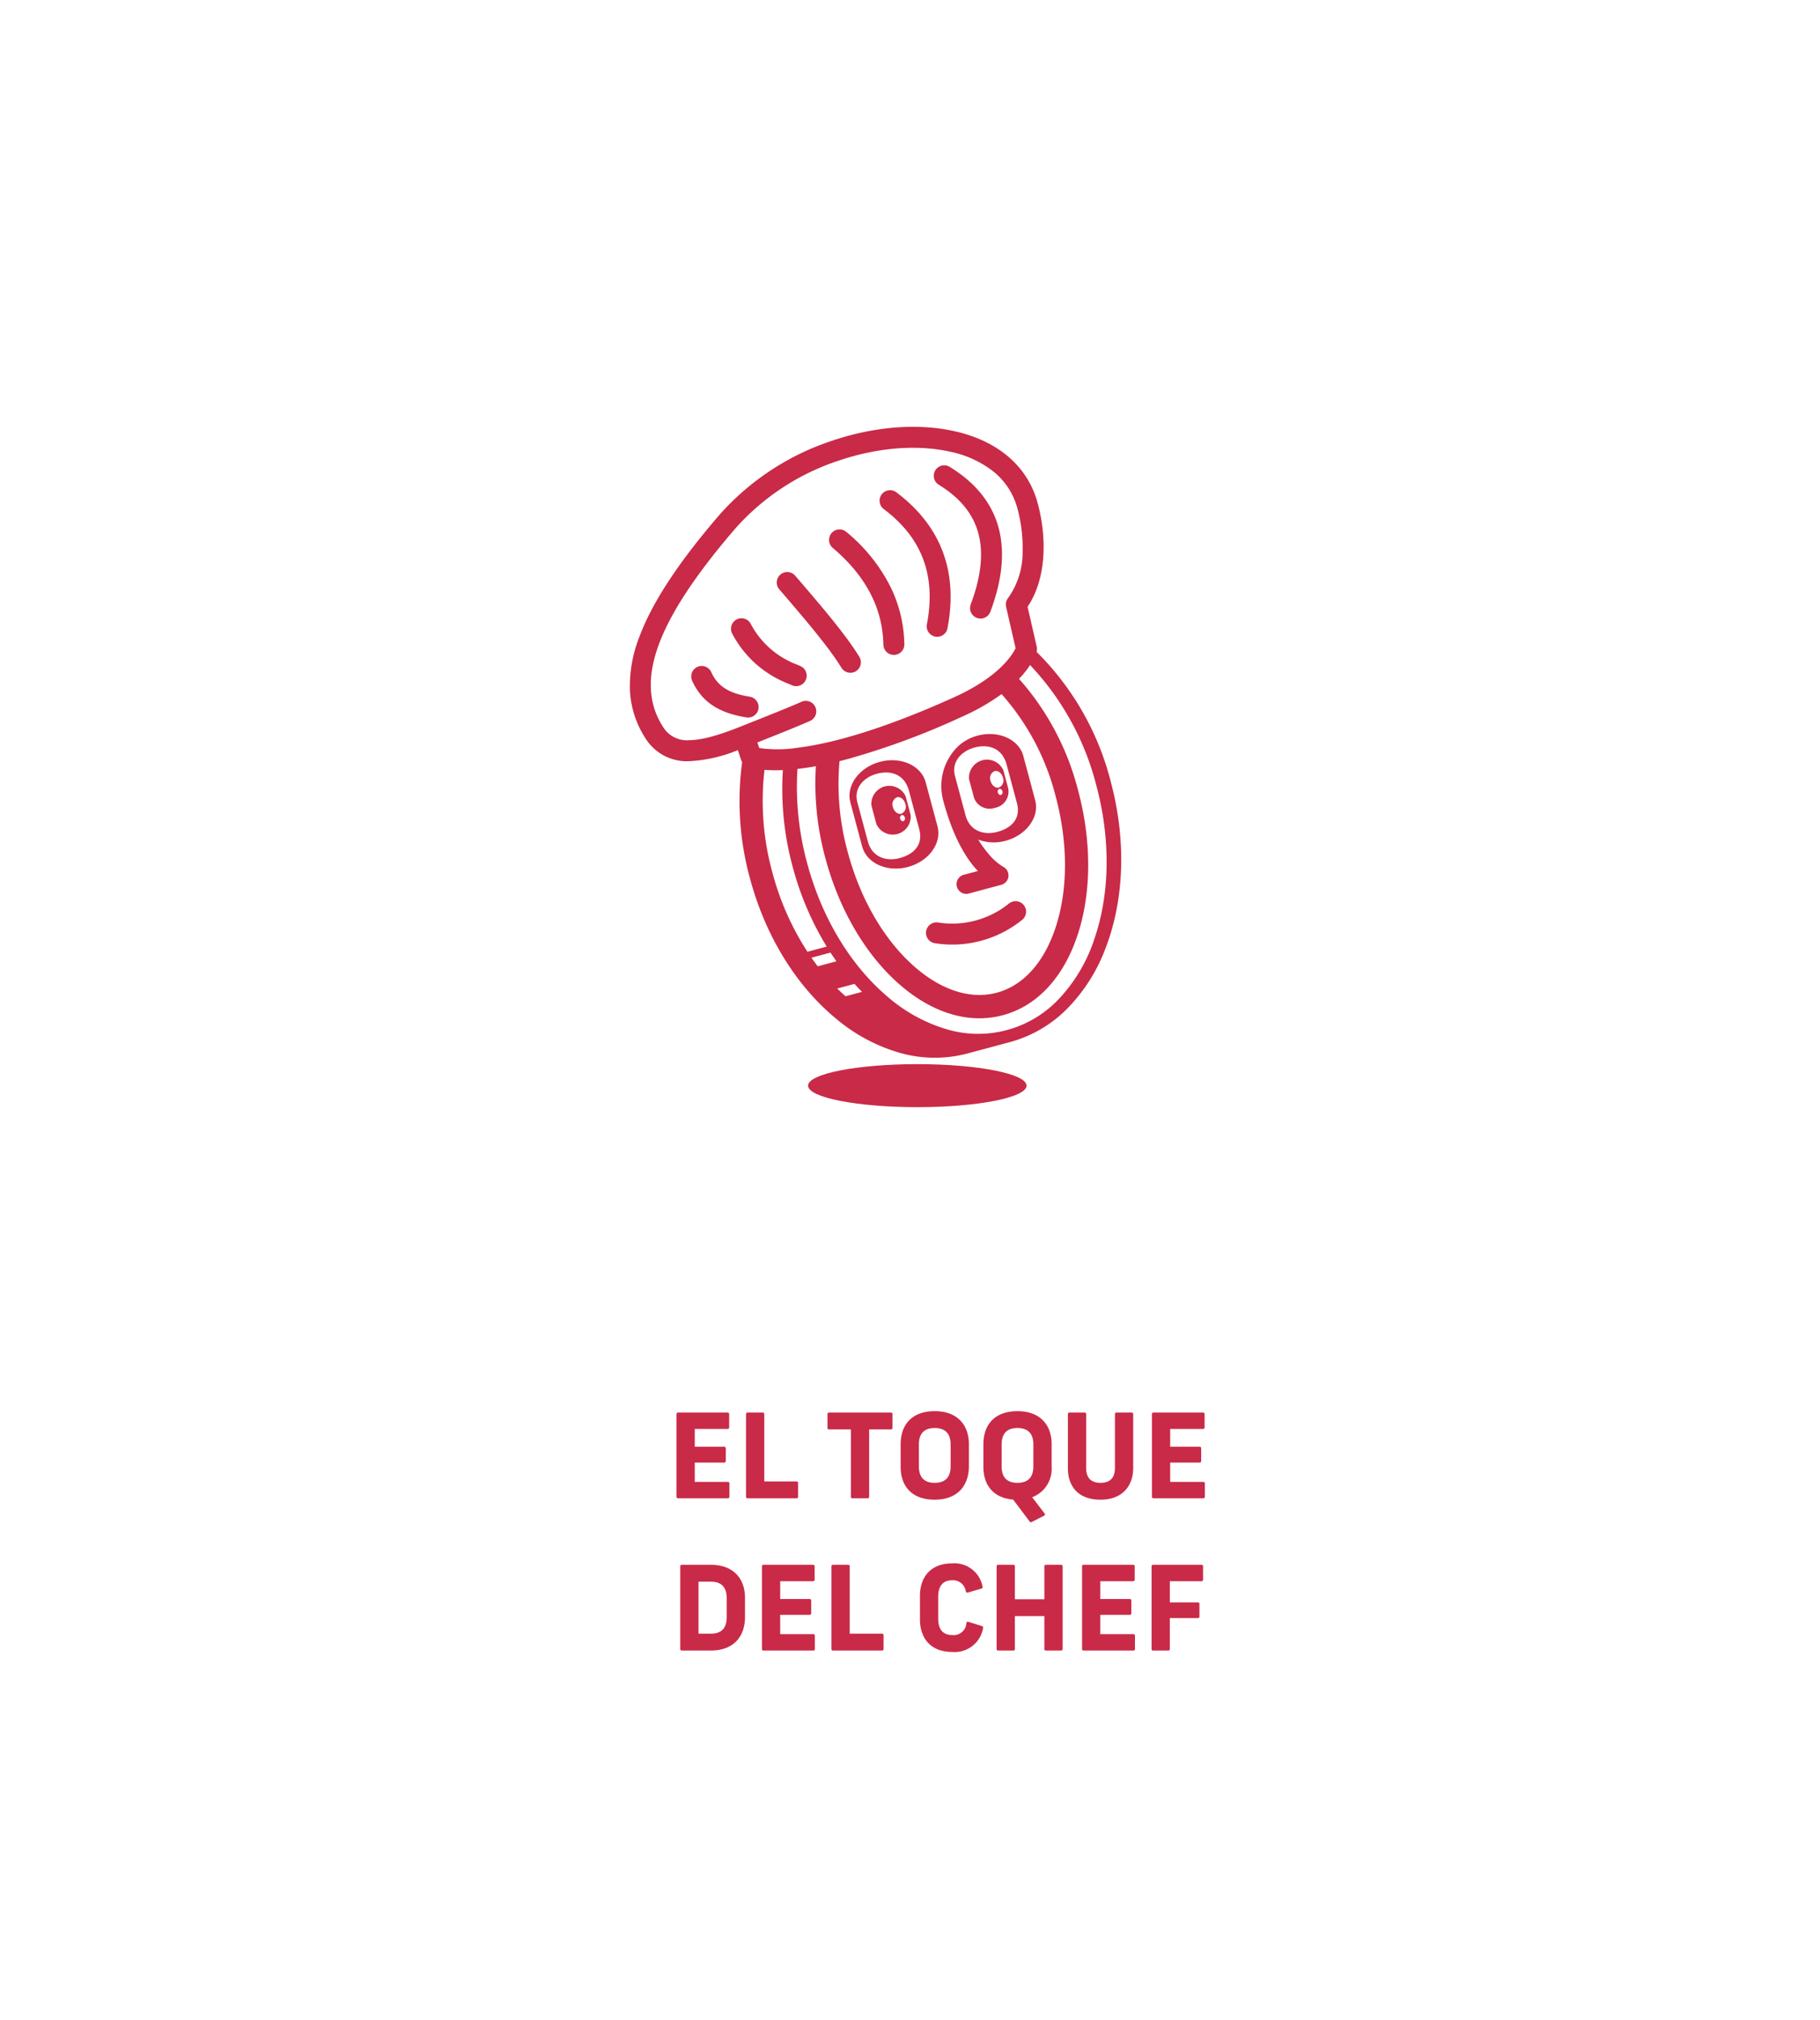 <?xml version="1.0" encoding="UTF-8"?> <svg xmlns="http://www.w3.org/2000/svg" xmlns:xlink="http://www.w3.org/1999/xlink" width="311" height="345" viewBox="0 0 311 345"><defs><clipPath id="clip-path"><rect id="Rectangle_185" data-name="Rectangle 185" width="83.974" height="116.18" transform="translate(0 0)" fill="none"></rect></clipPath></defs><g id="Groupe_340" data-name="Groupe 340" transform="translate(-1122 -5754)"><path id="Tracé_372" data-name="Tracé 372" d="M21.88,21h8.48a.253.253,0,0,0,.28-.28V18.48a.253.253,0,0,0-.28-.28H24.72V14.9h5.02a.253.253,0,0,0,.28-.28V12.48a.253.253,0,0,0-.28-.28H24.72V9.16h5.6a.253.253,0,0,0,.28-.28V6.64a.253.253,0,0,0-.28-.28H21.88a.253.253,0,0,0-.28.28V20.72A.253.253,0,0,0,21.88,21Zm11.88,0H42.1a.253.253,0,0,0,.28-.28V18.4a.253.253,0,0,0-.28-.28H36.6V6.64a.253.253,0,0,0-.28-.28H33.76a.253.253,0,0,0-.28.28V20.72A.253.253,0,0,0,33.76,21Zm17.92,0h2.56a.253.253,0,0,0,.28-.28V9.24h3.7a.253.253,0,0,0,.28-.28V6.64a.253.253,0,0,0-.28-.28H47.68a.253.253,0,0,0-.28.28V8.96a.253.253,0,0,0,.28.28H51.4V20.72A.253.253,0,0,0,51.68,21Zm14.02.24c4.04,0,5.86-2.52,5.86-5.68V11.72c0-3.08-1.82-5.6-5.84-5.6-3.68,0-5.82,2.1-5.82,5.68v3.84C59.9,18.88,61.78,21.24,65.7,21.24Zm-2.68-5.68V11.8c0-1.6.68-2.8,2.7-2.8s2.72,1.2,2.72,2.8v3.76c0,1.6-.7,2.8-2.72,2.8S63.02,17.16,63.02,15.56Zm19.3,9.48,2.08-1.06c.18-.1.22-.24.1-.38l-2.12-2.78a5.189,5.189,0,0,0,3.32-5.26V11.72c0-3.08-1.82-5.6-5.84-5.6-3.68,0-5.82,2.1-5.82,5.68v3.84c0,3.04,1.64,5.3,5.08,5.58l2.82,3.74A.267.267,0,0,0,82.32,25.04Zm-5.16-9.48V11.8c0-1.6.68-2.8,2.7-2.8s2.72,1.2,2.72,2.8v3.76c0,1.6-.7,2.8-2.72,2.8S77.16,17.16,77.16,15.56Zm16.86,5.68c3.86,0,5.62-2.42,5.62-5.44V6.64a.253.253,0,0,0-.28-.28H96.8a.253.253,0,0,0-.28.28V15.8c0,1.48-.62,2.56-2.46,2.56S91.6,17.28,91.6,15.8V6.64a.253.253,0,0,0-.28-.28H88.76a.253.253,0,0,0-.28.28v9.24C88.48,18.98,90.28,21.24,94.02,21.24Zm9.1-.24h8.48a.253.253,0,0,0,.28-.28V18.48a.253.253,0,0,0-.28-.28h-5.64V14.9h5.02a.253.253,0,0,0,.28-.28V12.48a.253.253,0,0,0-.28-.28h-5.02V9.16h5.6a.253.253,0,0,0,.28-.28V6.64a.253.253,0,0,0-.28-.28h-8.44a.253.253,0,0,0-.28.28V20.72A.253.253,0,0,0,103.12,21ZM22.52,47h4.92c4.04,0,5.86-2.52,5.86-5.68V37.96c0-3.08-1.82-5.6-5.84-5.6H22.52a.253.253,0,0,0-.28.28V46.72A.253.253,0,0,0,22.52,47Zm2.84-2.88V35.24h2.12c2,0,2.7,1.18,2.7,2.8v3.28c0,1.62-.7,2.8-2.7,2.8ZM36.48,47h8.48a.253.253,0,0,0,.28-.28V44.48a.253.253,0,0,0-.28-.28H39.32V40.9h5.02a.253.253,0,0,0,.28-.28V38.48a.253.253,0,0,0-.28-.28H39.32V35.16h5.6a.253.253,0,0,0,.28-.28V32.64a.253.253,0,0,0-.28-.28H36.48a.253.253,0,0,0-.28.28V46.72A.253.253,0,0,0,36.48,47Zm11.88,0H56.7a.253.253,0,0,0,.28-.28V44.4a.253.253,0,0,0-.28-.28H51.2V32.64a.253.253,0,0,0-.28-.28H48.36a.253.253,0,0,0-.28.28V46.72A.253.253,0,0,0,48.36,47Zm20.36.24A4.917,4.917,0,0,0,74,43.08c.02-.12-.06-.2-.22-.26l-2.3-.72a.231.231,0,0,0-.34.2,2.183,2.183,0,0,1-2.38,2.06c-1.82,0-2.44-1.2-2.44-2.8V37.8c0-1.6.62-2.8,2.4-2.8a2.2,2.2,0,0,1,2.32,1.92.263.263,0,0,0,.34.18l2.32-.68a.266.266,0,0,0,.2-.34,4.891,4.891,0,0,0-5.22-3.96c-3.42,0-5.48,2.08-5.48,5.6v3.92C63.2,44.88,65,47.24,68.72,47.24ZM84.74,47H87.3a.253.253,0,0,0,.28-.28V32.64a.253.253,0,0,0-.28-.28H84.74a.253.253,0,0,0-.28.28v5.6H79.42v-5.6a.253.253,0,0,0-.28-.28H76.58a.253.253,0,0,0-.28.28V46.72a.253.253,0,0,0,.28.28h2.56a.253.253,0,0,0,.28-.28v-5.6h5.04v5.6A.253.253,0,0,0,84.74,47Zm6.44,0h8.48a.253.253,0,0,0,.28-.28V44.48a.253.253,0,0,0-.28-.28H94.02V40.9h5.02a.253.253,0,0,0,.28-.28V38.48a.253.253,0,0,0-.28-.28H94.02V35.16h5.6a.253.253,0,0,0,.28-.28V32.64a.253.253,0,0,0-.28-.28H91.18a.253.253,0,0,0-.28.28V46.72A.253.253,0,0,0,91.18,47Zm11.88,0h2.56a.253.253,0,0,0,.28-.28V41.46h4.78a.253.253,0,0,0,.28-.28V39.06a.253.253,0,0,0-.28-.28H105.9V35.16h5.4a.253.253,0,0,0,.28-.28V32.64a.253.253,0,0,0-.28-.28h-8.24a.253.253,0,0,0-.28.28V46.72A.253.253,0,0,0,103.06,47Z" transform="translate(1216 5988.867)" fill="#c92a48"></path><rect id="Rectangle_182" data-name="Rectangle 182" width="311" height="345" transform="translate(1122 5754)" fill="none"></rect><g id="Groupe_343" data-name="Groupe 343" transform="translate(1229.62 5826.891)"><g id="Groupe_343-2" data-name="Groupe 343" transform="translate(0 0.001)" clip-path="url(#clip-path)"><path id="Tracé_386" data-name="Tracé 386" d="M197.538,576.049c0,2.028-8.357,3.672-18.665,3.672s-18.665-1.644-18.665-3.672,8.357-3.672,18.665-3.672,18.665,1.644,18.665,3.672" transform="translate(-129.744 -463.541)" fill="#c92a47"></path><path id="Tracé_387" data-name="Tracé 387" d="M212.46,310.714l-2.025-7.556c-.768-2.867-4.28-4.426-7.828-3.475s-5.81,4.056-5.042,6.923l2.025,7.556c.768,2.867,4.28,4.425,7.828,3.475s5.81-4.056,5.042-6.923m-11.9,2.584-1.809-6.749c-.613-2.289.971-4.2,3.375-4.839s4.711.146,5.442,2.875l1.769,6.6c.723,2.7-.946,4.292-3.349,4.936s-4.736-.24-5.428-2.824" transform="translate(-159.878 -242.473)" fill="#c92a47"></path><path id="Tracé_388" data-name="Tracé 388" d="M222.681,324.151a3.07,3.07,0,0,0-5.849,1.567l.849,3.169a3.07,3.07,0,0,0,5.849-1.567Zm-.4,4.236c-.216.058-.453-.127-.529-.413a.485.485,0,0,1,.252-.623c.216-.058.453.127.529.414a.484.484,0,0,1-.252.623m-.341-1.272c-.584.156-1.225-.345-1.433-1.119a1.312,1.312,0,0,1,.681-1.686c.584-.156,1.225.345,1.433,1.119a1.312,1.312,0,0,1-.681,1.686" transform="translate(-175.542 -261.046)" fill="#c92a47"></path><path id="Tracé_389" data-name="Tracé 389" d="M280.256,426.317a15.439,15.439,0,0,1-12.126,3.249,1.791,1.791,0,0,0-.6,3.531,19.02,19.02,0,0,0,15.016-4.024,1.791,1.791,0,0,0-2.287-2.756" transform="translate(-215.451 -344.92)" fill="#c92a47"></path><path id="Tracé_390" data-name="Tracé 390" d="M69.52,38.406a1.792,1.792,0,0,0,.015-.863l-1.564-6.812c3.485-5.168,3.178-12.564,1.662-17.924C67.9,6.664,62.852,2.376,55.429.733c-6.23-1.38-13.642-.8-20.867,1.64a44.219,44.219,0,0,0-19.2,12.606C8.265,23.208,3.759,30.085,1.584,36A22.858,22.858,0,0,0,.025,45.051a16.448,16.448,0,0,0,2.631,8.107A8.311,8.311,0,0,0,10.128,57.1a25.057,25.057,0,0,0,8.336-1.89l.566,1.7a1.8,1.8,0,0,0,.166.359A49.716,49.716,0,0,0,20.529,77.1c2.632,9.822,7.867,18.342,14.741,23.989a29.54,29.54,0,0,0,10.781,5.789,21.761,21.761,0,0,0,11.62.144l7.306-1.958a21.762,21.762,0,0,0,9.992-5.935,29.546,29.546,0,0,0,6.442-10.4c3.129-8.328,3.4-18.323.771-28.146a47.661,47.661,0,0,0-12.67-22.151l.008-.028M10.113,53.516a4.752,4.752,0,0,1-4.444-2.293C.7,43.488,4.526,33.031,18.072,17.316A40.588,40.588,0,0,1,35.707,5.766c6.617-2.231,13.346-2.777,18.948-1.536A17.818,17.818,0,0,1,62.1,7.605a12.008,12.008,0,0,1,4.091,6.176,25.79,25.79,0,0,1,.931,7.6,13.375,13.375,0,0,1-2.488,7.863,1.791,1.791,0,0,0-.331,1.5L65.92,37.8c-.545,1.148-2.819,4.891-10.426,8.343-7.335,3.328-17.923,7.53-26.71,8.646a22.6,22.6,0,0,1-6.663.066L21.8,53.9c3.207-1.272,6.927-2.755,8.972-3.663a1.791,1.791,0,1,0-1.454-3.273c-2.152.956-6.482,2.673-9.643,3.927l-1.145.454c-3.791,1.488-6.4,2.158-8.421,2.167m53.414-7.875a41.546,41.546,0,0,1,9.245,17.465c2.1,7.836,2.127,15.7.077,22.131-1.951,6.127-5.549,10.177-10.13,11.4S53,96.16,48.244,91.83c-4.993-4.549-8.9-11.369-11-19.2a43.805,43.805,0,0,1-1.406-15.537q.76-.187,1.539-.4a129.666,129.666,0,0,0,19.6-7.286,36.107,36.107,0,0,0,6.552-3.767M24.358,76.079a45.987,45.987,0,0,1-1.34-17.5,25.184,25.184,0,0,0,3.137.04,50.736,50.736,0,0,0,1.68,16.531,51.281,51.281,0,0,0,5.811,13.61l-3.294.883a46.939,46.939,0,0,1-5.994-13.561m7.757,16.045q-.552-.719-1.078-1.47l3.26-.873q.494.757,1.013,1.488Zm4.749,5.118q-.722-.639-1.416-1.325l2.947-.79q.629.7,1.284,1.361Zm42.858-36C82.2,70.5,82.051,79.9,79.3,87.706a27.318,27.318,0,0,1-5.766,9.765,18.94,18.94,0,0,1-19.758,5.294A27.318,27.318,0,0,1,43.9,97.192c-6.289-5.381-11.119-13.444-13.6-22.7a49.545,49.545,0,0,1-1.652-16.071q1.519-.172,3.149-.463a48.347,48.347,0,0,0,1.623,15.7c2.294,8.559,6.611,16.056,12.158,21.109,5.787,5.271,12.24,7.3,18.171,5.71S74.251,93.9,76.627,86.44c2.277-7.149,2.268-15.8-.025-24.36A45.62,45.62,0,0,0,66.511,43.033c.231-.242.457-.486.669-.733A15.469,15.469,0,0,0,68.4,40.681,46.678,46.678,0,0,1,79.721,61.244" transform="translate(0 0)" fill="#c92a47"></path><path id="Tracé_391" data-name="Tracé 391" d="M100.758,182.985l.471.21a1.791,1.791,0,1,0,1.468-3.267l-.483-.216a14.8,14.8,0,0,1-8.047-7.086,1.791,1.791,0,0,0-3.105,1.784,18.263,18.263,0,0,0,9.7,8.575" transform="translate(-73.553 -139.074)" fill="#c92a47"></path><path id="Tracé_392" data-name="Tracé 392" d="M64.6,223.549a1.791,1.791,0,1,0,.565-3.537c-3.568-.569-5.469-1.784-6.562-4.192a1.791,1.791,0,1,0-3.262,1.48c1.614,3.557,4.469,5.484,9.259,6.249" transform="translate(-44.685 -173.931)" fill="#c92a47"></path><path id="Tracé_393" data-name="Tracé 393" d="M281.023,47.067c.621,3.153.119,6.936-1.493,11.243a1.791,1.791,0,1,0,3.354,1.256c4.129-11.029,1.793-19.342-6.942-24.708a1.791,1.791,0,1,0-1.875,3.052c3.944,2.423,6.219,5.418,6.956,9.158" transform="translate(-221.263 -28.015)" fill="#c92a47"></path><path id="Tracé_394" data-name="Tracé 394" d="M232.5,79.734a1.791,1.791,0,1,0,3.518.67c1.835-9.647-1.111-17.451-8.757-23.194a1.791,1.791,0,0,0-2.151,2.864c6.553,4.922,8.97,11.353,7.39,19.66" transform="translate(-181.727 -46.041)" fill="#c92a47"></path><path id="Tracé_395" data-name="Tracé 395" d="M188.348,111.785a1.791,1.791,0,1,0,3.581-.068,23.092,23.092,0,0,0-2.231-9.5,28.977,28.977,0,0,0-7.687-9.657A1.791,1.791,0,0,0,179.7,95.3c5.619,4.739,8.528,10.286,8.646,16.487" transform="translate(-145.017 -74.619)" fill="#c92a47"></path><path id="Tracé_396" data-name="Tracé 396" d="M143.066,146.677a1.791,1.791,0,0,0,3.057-1.866c-2.231-3.654-6.13-8.263-11-13.909a1.791,1.791,0,0,0-2.713,2.338c4.757,5.52,8.562,10.015,10.652,13.438" transform="translate(-106.884 -105.507)" fill="#c92a47"></path><path id="Tracé_397" data-name="Tracé 397" d="M284.769,303.1l5.465-1.465a1.658,1.658,0,0,0,.306-3.089,9.953,9.953,0,0,1-2.511-2.221,18.177,18.177,0,0,1-1.735-2.407,7.578,7.578,0,0,0,4.689.195c3.548-.951,5.81-4.056,5.042-6.923L294,279.639c-.768-2.867-4.28-4.426-7.828-3.475a7.806,7.806,0,0,0-3.231,1.737l-.048.042a9.46,9.46,0,0,0-2.551,9.408c1.652,6.166,3.922,9.891,5.895,11.926l-2.329.624a1.659,1.659,0,1,0,.859,3.2m-2.45-20.075c-.613-2.289.971-4.195,3.375-4.839s4.711.146,5.442,2.875l1.769,6.6c.723,2.7-.946,4.292-3.349,4.936s-4.736-.24-5.428-2.824Z" transform="translate(-226.754 -223.426)" fill="#c92a47"></path><path id="Tracé_398" data-name="Tracé 398" d="M309.042,307.062A2.828,2.828,0,0,0,311.3,303.8l-.849-3.169a3.07,3.07,0,0,0-5.849,1.567l.849,3.169a2.828,2.828,0,0,0,3.588,1.692m1.007-2.192c-.216.058-.453-.127-.529-.414a.485.485,0,0,1,.252-.623c.216-.058.453.127.529.414a.484.484,0,0,1-.252.623m-1.092-4.077c.584-.157,1.225.345,1.433,1.119a1.312,1.312,0,0,1-.681,1.686c-.584.156-1.225-.345-1.433-1.119a1.312,1.312,0,0,1,.681-1.686" transform="translate(-246.625 -242)" fill="#c92a47"></path></g></g></g></svg> 